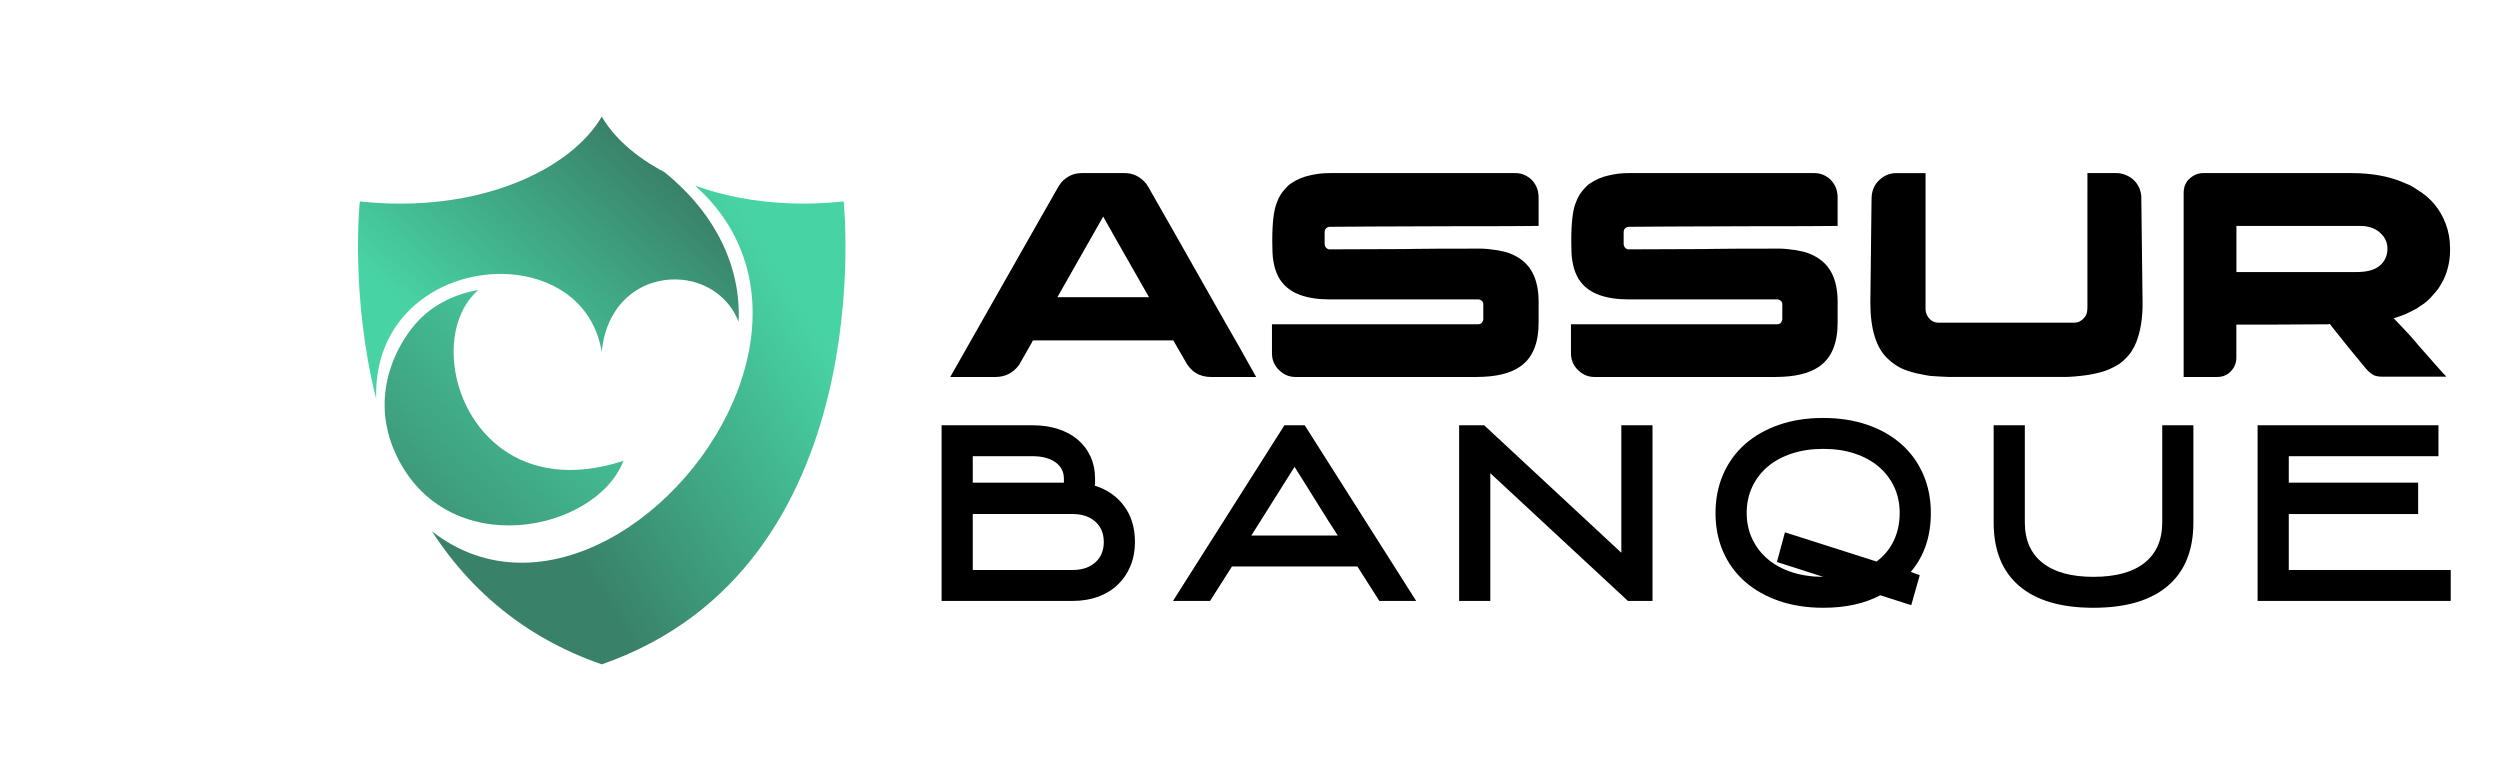<?xml version="1.0" encoding="utf-8"?>
<!-- Generator: Adobe Illustrator 16.0.0, SVG Export Plug-In . SVG Version: 6.00 Build 0)  -->
<!DOCTYPE svg PUBLIC "-//W3C//DTD SVG 1.1//EN" "http://www.w3.org/Graphics/SVG/1.1/DTD/svg11.dtd">
<svg version="1.1" id="Calque_1" xmlns="http://www.w3.org/2000/svg" xmlns:xlink="http://www.w3.org/1999/xlink" x="0px" y="0px"
	 width="206.5px" height="64.5px" viewBox="0 0 206.5 64.5" enable-background="new 0 0 206.5 64.5" xml:space="preserve">
<linearGradient id="SVGID_1_" gradientUnits="userSpaceOnUse" x1="50.172" y1="24.981" x2="28.886" y2="47.699">
	<stop  offset="0" style="stop-color:#48D3A4"/>
	<stop  offset="1" style="stop-color:#398269"/>
</linearGradient>
<path fill="url(#SVGID_1_)" d="M51.502,38.06c-8.608,2.82-13.388-2.726-13.973-7.924c0,0.001,0.001,0.003,0.001,0.004
	c-0.172-1.521,0.016-3.013,0.571-4.255c0.005-0.014,0.013-0.028,0.019-0.042c0.047-0.103,0.096-0.204,0.148-0.303
	c0.011-0.02,0.021-0.041,0.033-0.062c0.056-0.104,0.114-0.207,0.177-0.307c0.004-0.007,0.008-0.015,0.013-0.022
	c0.067-0.107,0.137-0.212,0.211-0.313c0.014-0.02,0.029-0.038,0.044-0.058c0.058-0.078,0.118-0.154,0.18-0.228
	c0.024-0.029,0.05-0.059,0.075-0.088c0.057-0.065,0.116-0.129,0.176-0.191c0.026-0.026,0.051-0.054,0.077-0.079
	c0.086-0.086,0.173-0.168,0.265-0.247c-1.804,0.317-3.556,1.113-4.859,2.439c-0.054,0.054-0.108,0.112-0.162,0.17
	c-0.014,0.014-0.027,0.028-0.04,0.043c-0.041,0.046-0.084,0.093-0.126,0.141c-0.015,0.018-0.031,0.037-0.047,0.054
	c-0.04,0.047-0.08,0.095-0.122,0.145c-0.016,0.02-0.032,0.039-0.048,0.059c-0.042,0.052-0.084,0.105-0.126,0.159
	c-0.014,0.018-0.028,0.036-0.041,0.053c-0.049,0.065-0.099,0.131-0.149,0.198c-0.005,0.009-0.012,0.018-0.018,0.026
	c-0.112,0.155-0.224,0.318-0.334,0.489c-0.014,0.023-0.028,0.045-0.042,0.068c-0.04,0.062-0.078,0.125-0.117,0.188
	c-0.018,0.029-0.035,0.059-0.052,0.088c-0.035,0.06-0.07,0.118-0.104,0.179c-0.018,0.033-0.037,0.066-0.055,0.099
	c-0.034,0.061-0.067,0.124-0.101,0.186c-0.017,0.032-0.034,0.064-0.051,0.097c-0.038,0.073-0.074,0.146-0.11,0.221
	c-0.011,0.024-0.023,0.046-0.035,0.07c-0.045,0.096-0.091,0.194-0.135,0.294c-0.014,0.032-0.028,0.067-0.042,0.1
	c-0.03,0.068-0.059,0.137-0.087,0.206c-0.017,0.042-0.034,0.086-0.051,0.13c-0.024,0.062-0.047,0.123-0.071,0.186
	c-0.017,0.047-0.035,0.094-0.051,0.142c-0.021,0.061-0.042,0.122-0.063,0.183c-0.016,0.049-0.033,0.098-0.048,0.147
	c-0.02,0.064-0.04,0.128-0.059,0.192c-0.014,0.048-0.028,0.096-0.042,0.145c-0.022,0.079-0.042,0.158-0.063,0.236
	c-0.015,0.06-0.03,0.119-0.044,0.18c-0.02,0.087-0.04,0.173-0.058,0.261c-0.011,0.053-0.021,0.106-0.031,0.159
	c-0.012,0.065-0.025,0.131-0.036,0.197c-0.01,0.058-0.018,0.116-0.026,0.173c-0.009,0.063-0.019,0.126-0.026,0.189
	c-0.009,0.061-0.016,0.122-0.022,0.183c-0.006,0.062-0.013,0.124-0.018,0.185c-0.006,0.063-0.012,0.127-0.016,0.19
	c-0.004,0.061-0.007,0.123-0.01,0.185c-0.003,0.065-0.007,0.131-0.009,0.196c-0.001,0.055-0.001,0.111-0.001,0.165
	c-0.002,0.141,0,0.283,0.005,0.425c0.001,0.049,0.002,0.097,0.005,0.146c0.003,0.081,0.01,0.161,0.016,0.243
	c0.004,0.047,0.007,0.095,0.012,0.142c0.008,0.085,0.017,0.171,0.028,0.256c0.004,0.043,0.011,0.086,0.016,0.129
	c0.013,0.091,0.026,0.183,0.042,0.274c0.005,0.032,0.011,0.063,0.017,0.095c0.141,0.802,0.392,1.63,0.786,2.473
	C36.893,46.513,49.202,43.962,51.502,38.06z"/>
<linearGradient id="SVGID_2_" gradientUnits="userSpaceOnUse" x1="67.252" y1="26.95" x2="44.714" y2="41.081">
	<stop  offset="0" style="stop-color:#48D3A4"/>
	<stop  offset="1" style="stop-color:#398269"/>
</linearGradient>
<path fill="url(#SVGID_2_)" d="M69.686,16.637c-0.281,0.03-0.559,0.055-0.836,0.078c-0.029,0.002-0.058,0.004-0.087,0.006
	c-0.543,0.043-1.079,0.071-1.606,0.085c-0.062,0.002-0.124,0.003-0.186,0.004c-0.177,0.004-0.353,0.005-0.527,0.006
	c-0.098,0-0.195,0.001-0.292,0c-0.136,0-0.271-0.004-0.405-0.006c-0.229-0.005-0.456-0.011-0.682-0.022
	c-2.848-0.122-5.427-0.649-7.649-1.454c5.239,4.686,5.711,11.118,3.516,16.916c-3.902,10.322-16.265,18.651-25.25,11.637
	c1.746,2.699,3.974,5.196,6.822,7.262c-0.001,0-0.002,0-0.003,0c0.045,0.033,0.091,0.065,0.137,0.098
	c0.042,0.03,0.084,0.061,0.127,0.09c0.105,0.075,0.211,0.148,0.319,0.223c0.043,0.029,0.087,0.06,0.131,0.091
	c0.12,0.08,0.242,0.161,0.364,0.24c0.03,0.02,0.059,0.04,0.088,0.059c0.152,0.099,0.306,0.195,0.462,0.292
	c0.032,0.02,0.064,0.038,0.096,0.058c0.123,0.076,0.247,0.15,0.374,0.225c0.051,0.03,0.103,0.061,0.155,0.09
	c0.108,0.064,0.218,0.127,0.33,0.189c0.054,0.03,0.109,0.061,0.165,0.091c0.114,0.064,0.229,0.126,0.344,0.188
	c0.05,0.026,0.1,0.054,0.149,0.079c0.139,0.073,0.278,0.145,0.418,0.216c0.028,0.014,0.055,0.028,0.083,0.042
	c0.348,0.175,0.705,0.343,1.067,0.506c0.032,0.014,0.065,0.028,0.097,0.042c0.147,0.066,0.295,0.131,0.446,0.193
	c0.044,0.02,0.088,0.038,0.133,0.057c0.142,0.059,0.285,0.117,0.429,0.175c0.046,0.02,0.091,0.037,0.138,0.056
	c0.149,0.059,0.3,0.116,0.452,0.173c0.04,0.016,0.08,0.03,0.12,0.046c0.192,0.07,0.385,0.14,0.58,0.208
	C72.902,46.809,69.686,16.637,69.686,16.637z"/>
<linearGradient id="SVGID_3_" gradientUnits="userSpaceOnUse" x1="38.438" y1="29.458" x2="53.106" y2="12.823">
	<stop  offset="0" style="stop-color:#48D3A4"/>
	<stop  offset="1" style="stop-color:#398269"/>
</linearGradient>
<path fill="url(#SVGID_3_)" d="M42.649,22.706h0.006c3.418,0.42,6.414,2.513,7.048,6.369c0.012-0.128,0.027-0.255,0.044-0.378
	c0.004-0.03,0.008-0.06,0.014-0.09c0.014-0.095,0.028-0.189,0.045-0.282c0.005-0.031,0.012-0.063,0.018-0.094
	c0.018-0.093,0.037-0.185,0.058-0.275c0.005-0.025,0.011-0.051,0.017-0.077c0.025-0.106,0.052-0.211,0.082-0.314
	c0.001-0.006,0.003-0.014,0.005-0.02c0.066-0.231,0.142-0.454,0.227-0.667c0.002-0.006,0.004-0.013,0.007-0.018
	c0.039-0.099,0.08-0.194,0.122-0.287c0.006-0.012,0.012-0.025,0.018-0.038c0.042-0.091,0.085-0.18,0.13-0.267
	c0.005-0.008,0.01-0.017,0.014-0.026c0.152-0.291,0.323-0.562,0.507-0.813c0.002-0.003,0.005-0.005,0.007-0.008
	c0.058-0.079,0.118-0.155,0.18-0.229c0.006-0.008,0.013-0.016,0.019-0.024c0.061-0.072,0.123-0.143,0.186-0.212
	c0.003-0.004,0.007-0.008,0.011-0.013c0.206-0.223,0.425-0.426,0.655-0.609c0.004-0.003,0.008-0.005,0.011-0.008
	c0.072-0.056,0.145-0.112,0.22-0.164c0.006-0.005,0.013-0.009,0.02-0.015c1.2-0.849,2.66-1.186,4.058-1.032
	c-0.005-0.002-0.012-0.004-0.018-0.006c0.013,0.002,0.026,0.003,0.039,0.004c-0.002,0.001-0.005,0.002-0.008,0.002
	c0.979,0.107,1.927,0.453,2.732,1.031c0.002,0.002,0.006,0.004,0.009,0.006c0.192,0.139,0.376,0.291,0.551,0.456
	c0.013,0.012,0.027,0.025,0.04,0.038c0.082,0.08,0.163,0.161,0.241,0.246c0.006,0.008,0.014,0.017,0.021,0.024
	c0.069,0.076,0.135,0.156,0.201,0.237c0.017,0.021,0.033,0.042,0.05,0.063c0.066,0.085,0.13,0.173,0.192,0.265
	c0.016,0.023,0.032,0.047,0.048,0.071c0.052,0.079,0.102,0.159,0.15,0.242c0.013,0.022,0.027,0.043,0.039,0.066
	c0.056,0.096,0.108,0.197,0.158,0.299c0.014,0.027,0.027,0.056,0.04,0.083c0.051,0.109,0.1,0.218,0.145,0.331
	c0.208-4.275-1.695-8.772-6.121-12.351l-0.007-0.005c-2.403-1.263-4.189-2.882-5.175-4.588c-2.496,4.323-10.115,8.069-19.982,7.009
	c0,0-0.819,7.677,1.349,16.316C30.839,25.552,37.26,22.038,42.649,22.706z"/>
<g>
	<g>
		<path d="M89.347,14.298h3.542c0.717,0,1.318,0.298,1.801,0.895c0.129,0.178,0.29,0.452,0.483,0.822
			c0.033,0.048,0.061,0.096,0.085,0.146c0.072,0.113,0.692,1.201,1.861,3.263c0.331,0.589,0.709,1.258,1.137,2.008
			c2.651,4.683,4.013,7.076,4.086,7.181l1.415,2.526h-3.725c-0.983,0-1.708-0.463-2.176-1.39c-0.331-0.564-0.572-0.983-0.725-1.257
			c-0.128-0.233-0.202-0.358-0.217-0.375H85.357c-0.016,0-0.034,0.008-0.054,0.024c-0.02,0.017-0.035,0.048-0.042,0.096l-1.088,1.91
			c-0.492,0.661-1.145,0.992-1.958,0.992h-3.688c-0.016,0-0.024-0.002-0.024-0.006c0-0.004,0-0.011,0-0.018
			c1.782-3.151,3.333-5.883,4.654-8.197c1.048-1.845,1.894-3.336,2.539-4.472c0.999-1.765,1.523-2.685,1.571-2.756
			c0.129-0.242,0.266-0.455,0.412-0.642C88.145,14.548,88.702,14.298,89.347,14.298z M91.124,17.888l-3.784,6.661h7.568
			C92.433,20.214,91.172,17.993,91.124,17.888z"/>
		<path d="M109.837,14.298h15.353c0.419,0,0.813,0.141,1.185,0.424c0.476,0.411,0.713,0.938,0.713,1.583v2.357h-0.023
			c-1.128,0.017-3.514,0.025-7.157,0.025c-2.868,0.016-5.094,0.024-6.672,0.024c-1.652,0.016-2.776,0.024-3.373,0.024
			c-0.122,0-0.23,0.041-0.327,0.12c-0.081,0.082-0.121,0.198-0.121,0.352v0.918c0,0.218,0.093,0.366,0.278,0.448
			c0.025,0.007,0.044,0.014,0.061,0.018c0.016,0.004,0.036,0.006,0.061,0.006c3.659-0.017,5.747-0.024,6.262-0.024
			c0.128,0,0.362-0.005,0.7-0.013c0.951-0.017,2.757-0.024,5.416-0.024h0.097c0.347,0,0.811,0.044,1.391,0.133
			c0.419,0.072,0.766,0.161,1.039,0.266c0.871,0.339,1.496,0.875,1.875,1.608c0.329,0.645,0.494,1.438,0.494,2.381v1.729
			c0,1.708-0.503,2.914-1.511,3.615c-0.813,0.581-2.026,0.87-3.64,0.87h-14.952c-0.564,0-1.057-0.237-1.475-0.713
			c-0.298-0.354-0.448-0.769-0.448-1.245v-2.394h17.033c0.193,0,0.322-0.093,0.388-0.278c0.016-0.024,0.024-0.048,0.029-0.072
			c0.004-0.024,0.006-0.041,0.006-0.049v-1.269c0-0.168-0.093-0.29-0.277-0.362c-0.049-0.017-0.098-0.024-0.146-0.024h-12.233
			c-1.935,0-3.264-0.48-3.989-1.44c-0.146-0.177-0.25-0.342-0.315-0.496c-0.081-0.153-0.157-0.342-0.229-0.568
			c-0.066-0.209-0.122-0.466-0.169-0.773c-0.048-0.331-0.073-0.818-0.073-1.462v-0.097c0-1.555,0.134-2.627,0.399-3.215
			c0.137-0.396,0.366-0.766,0.688-1.113c0.178-0.201,0.335-0.342,0.472-0.423c0.468-0.322,0.995-0.544,1.584-0.665
			C108.728,14.358,109.265,14.298,109.837,14.298z"/>
		<path d="M134.534,14.298h15.354c0.418,0,0.813,0.141,1.184,0.424c0.477,0.411,0.714,0.938,0.714,1.583v2.357h-0.024
			c-1.129,0.017-3.514,0.025-7.156,0.025c-2.87,0.016-5.094,0.024-6.674,0.024c-1.65,0.016-2.776,0.024-3.373,0.024
			c-0.12,0-0.229,0.041-0.325,0.12c-0.081,0.082-0.121,0.198-0.121,0.352v0.918c0,0.218,0.093,0.366,0.277,0.448
			c0.024,0.007,0.045,0.014,0.061,0.018c0.017,0.004,0.036,0.006,0.061,0.006c3.659-0.017,5.746-0.024,6.263-0.024
			c0.128,0,0.362-0.005,0.7-0.013c0.951-0.017,2.757-0.024,5.416-0.024h0.097c0.346,0,0.811,0.044,1.391,0.133
			c0.419,0.072,0.766,0.161,1.039,0.266c0.871,0.339,1.495,0.875,1.874,1.608c0.331,0.645,0.496,1.438,0.496,2.381v1.729
			c0,1.708-0.505,2.914-1.512,3.615c-0.814,0.581-2.026,0.87-3.639,0.87h-14.953c-0.564,0-1.057-0.237-1.476-0.713
			c-0.297-0.354-0.447-0.769-0.447-1.245v-2.394h17.034c0.192,0,0.322-0.093,0.386-0.278c0.016-0.024,0.027-0.048,0.031-0.072
			c0.003-0.024,0.006-0.041,0.006-0.049v-1.269c0-0.168-0.094-0.29-0.278-0.362c-0.049-0.017-0.097-0.024-0.145-0.024h-12.235
			c-1.933,0-3.263-0.48-3.989-1.44c-0.144-0.177-0.25-0.342-0.313-0.496c-0.081-0.153-0.157-0.342-0.23-0.568
			c-0.064-0.209-0.12-0.466-0.168-0.773c-0.049-0.331-0.073-0.818-0.073-1.462v-0.097c0-1.555,0.134-2.627,0.398-3.215
			c0.137-0.396,0.366-0.766,0.689-1.113c0.178-0.201,0.334-0.342,0.472-0.423c0.468-0.322,0.995-0.544,1.584-0.665
			C133.426,14.358,133.962,14.298,134.534,14.298z"/>
		<path d="M161.033,31.138c-0.621-0.024-1.076-0.048-1.366-0.073c-0.227,0-0.682-0.076-1.366-0.229
			c-0.516-0.128-0.91-0.258-1.185-0.387c-0.38-0.17-0.759-0.427-1.137-0.773c-0.991-0.887-1.487-2.446-1.487-4.678l0.098-8.535
			c0-0.572,0.157-1.044,0.471-1.416c0.436-0.499,0.964-0.749,1.584-0.749h2.406v11.267c0,0.129,0.031,0.27,0.096,0.423
			c0.218,0.443,0.549,0.665,0.992,0.665h11.193c0.322,0,0.601-0.141,0.835-0.423c0.169-0.168,0.254-0.439,0.254-0.81V14.322
			c0-0.007,0-0.013,0-0.018s0.007-0.006,0.023-0.006h2.394c0.274,0,0.54,0.061,0.799,0.181c0.499,0.21,0.861,0.572,1.088,1.088
			c0.072,0.193,0.12,0.391,0.145,0.593c0.072,5.286,0.108,8.265,0.108,8.933c0,1.217-0.174,2.272-0.52,3.167
			c-0.089,0.233-0.222,0.492-0.399,0.773c-0.266,0.387-0.596,0.725-0.99,1.016c-0.331,0.209-0.67,0.383-1.016,0.52
			c-0.348,0.145-0.867,0.278-1.56,0.398c-0.798,0.113-1.459,0.169-1.983,0.169H161.033z"/>
		<path d="M181.982,14.298h12.259c1.652,0,3.079,0.258,4.279,0.774c0.241,0.096,0.431,0.177,0.568,0.241
			c0.201,0.113,0.415,0.246,0.641,0.399c1.071,0.653,1.833,1.575,2.285,2.768c0.241,0.637,0.361,1.314,0.361,2.032v0.157
			c0,0.862-0.181,1.676-0.543,2.442c-0.113,0.217-0.254,0.459-0.424,0.725c-0.144,0.193-0.317,0.399-0.52,0.617
			c-0.097,0.113-0.192,0.213-0.29,0.302l-0.121,0.12l-0.097,0.073l-0.182,0.145c-0.145,0.104-0.326,0.226-0.543,0.363
			c-0.033,0.016-0.064,0.037-0.098,0.061c-0.217,0.112-0.415,0.213-0.592,0.301c-0.089,0.041-0.174,0.082-0.254,0.121
			c-0.315,0.129-0.645,0.246-0.991,0.351c0.999,1.031,1.685,1.782,2.055,2.249c0.25,0.282,0.496,0.56,0.738,0.834
			c0.459,0.531,0.898,1.027,1.317,1.487c0.128,0.121,0.205,0.205,0.229,0.254h-5.223c-0.298,0-0.532-0.032-0.701-0.097
			c-0.048-0.024-0.093-0.048-0.133-0.072s-0.084-0.052-0.134-0.084c-0.168-0.113-0.357-0.303-0.567-0.568
			c-0.767-0.911-1.576-1.906-2.43-2.986l-0.424-0.544c-0.022,0-0.072,0.007-0.145,0.024c-0.5,0-2.003,0.007-4.51,0.024h-3.069v2.744
			c0,0.516-0.223,0.951-0.665,1.306c-0.266,0.185-0.572,0.278-0.919,0.278h-2.77V15.991c0-0.274,0.033-0.492,0.098-0.653
			c0.032-0.098,0.089-0.209,0.17-0.339c0.056-0.08,0.124-0.157,0.205-0.229C181.186,14.455,181.564,14.298,181.982,14.298z
			 M184.728,18.662v3.809h9.899c0.774,0,1.363-0.133,1.766-0.4c0.29-0.185,0.504-0.431,0.641-0.736c0.113-0.234,0.17-0.5,0.17-0.798
			c0-0.589-0.27-1.08-0.811-1.475c-0.081-0.057-0.165-0.104-0.254-0.146c-0.024-0.007-0.048-0.02-0.073-0.036
			c-0.144-0.073-0.366-0.137-0.664-0.193c-0.097,0-0.23-0.008-0.398-0.025H184.728z"/>
	</g>
	<g>
		<path d="M77.776,49.636V35.127h7.508c0.78,0,1.489,0.104,2.126,0.312c0.636,0.208,1.179,0.505,1.628,0.888
			c0.448,0.384,0.796,0.848,1.043,1.395c0.247,0.546,0.371,1.156,0.371,1.834c0,0.09,0,0.182,0,0.271
			c0,0.092-0.007,0.189-0.02,0.293c1.014,0.312,1.82,0.871,2.418,1.677c0.598,0.807,0.897,1.795,0.897,2.965
			c0,0.729-0.124,1.392-0.371,1.989c-0.247,0.599-0.595,1.112-1.043,1.541c-0.449,0.429-0.989,0.761-1.619,0.995
			c-0.631,0.232-1.336,0.35-2.116,0.35H77.776z M87.878,39.866v-0.312c0-0.586-0.234-1.045-0.704-1.376
			c-0.469-0.332-1.102-0.497-1.897-0.497H80.35v2.185H87.878z M80.35,47.081h8.245c0.782,0,1.407-0.208,1.875-0.626
			c0.469-0.418,0.703-0.979,0.703-1.685s-0.234-1.266-0.703-1.685c-0.469-0.417-1.094-0.627-1.875-0.627H80.35V47.081z"/>
		<path d="M107.77,35.127l9.205,14.509h-3.042l-1.814-2.848h-10.356l-1.813,2.848h-3.062l9.205-14.509H107.77z M103.362,44.234
			h7.138c-0.312-0.482-0.605-0.939-0.878-1.37c-0.274-0.43-0.546-0.867-0.819-1.311c-0.273-0.443-0.563-0.907-0.869-1.39
			c-0.305-0.483-0.64-1.018-1.004-1.604L103.362,44.234z"/>
		<path d="M133.922,35.127h2.574v14.509h-2.031l-11.366-10.55v10.55h-2.575V35.127h2.067l11.331,10.53V35.127z"/>
		<path d="M157.869,49.987l-2.555-0.818c-1.3,0.688-2.872,1.033-4.719,1.033c-1.339,0-2.555-0.189-3.647-0.566
			c-1.092-0.377-2.028-0.906-2.809-1.589c-0.779-0.683-1.381-1.504-1.803-2.467c-0.423-0.962-0.634-2.028-0.634-3.198
			c0-1.171,0.211-2.239,0.634-3.208c0.422-0.969,1.023-1.798,1.803-2.487c0.78-0.688,1.717-1.222,2.809-1.599
			c1.093-0.377,2.309-0.565,3.647-0.565s2.555,0.188,3.646,0.565c1.093,0.377,2.028,0.91,2.809,1.599
			c0.78,0.689,1.382,1.519,1.804,2.487s0.634,2.037,0.634,3.208c0,1.937-0.553,3.556-1.657,4.855l0.74,0.273L157.869,49.987z
			 M150.596,37.077c-0.937,0-1.794,0.126-2.574,0.38c-0.78,0.253-1.447,0.612-1.999,1.08c-0.553,0.467-0.982,1.025-1.287,1.674
			c-0.306,0.649-0.459,1.37-0.459,2.161c0,0.779,0.153,1.492,0.459,2.141c0.305,0.649,0.734,1.208,1.287,1.674
			c0.552,0.468,1.219,0.828,1.999,1.081s1.638,0.38,2.574,0.38l-3.823-1.228l0.664-2.452l7.566,2.414
			c0.625-0.467,1.099-1.041,1.424-1.724c0.324-0.681,0.487-1.443,0.487-2.286c0-0.791-0.152-1.512-0.458-2.161
			c-0.307-0.648-0.735-1.207-1.287-1.674c-0.553-0.468-1.216-0.827-1.989-1.08C152.406,37.203,151.544,37.077,150.596,37.077z"/>
		<path d="M172.915,50.202c-2.682,0-4.726-0.602-6.13-1.805c-1.406-1.202-2.109-2.947-2.109-5.236v-8.034h2.574v8.021
			c0,1.455,0.487,2.567,1.46,3.34c0.974,0.773,2.376,1.159,4.205,1.159c1.844,0,3.252-0.386,4.225-1.159
			c0.973-0.772,1.461-1.885,1.461-3.34v-8.021h2.573v8.034c0,2.289-0.706,4.034-2.118,5.236
			C177.643,49.601,175.597,50.202,172.915,50.202z"/>
		<path d="M199.74,42.459h-10.687v4.622h13.377v2.555h-15.952V35.127h14.938v2.555h-12.363v2.185h10.687V42.459z"/>
	</g>
</g>
</svg>
